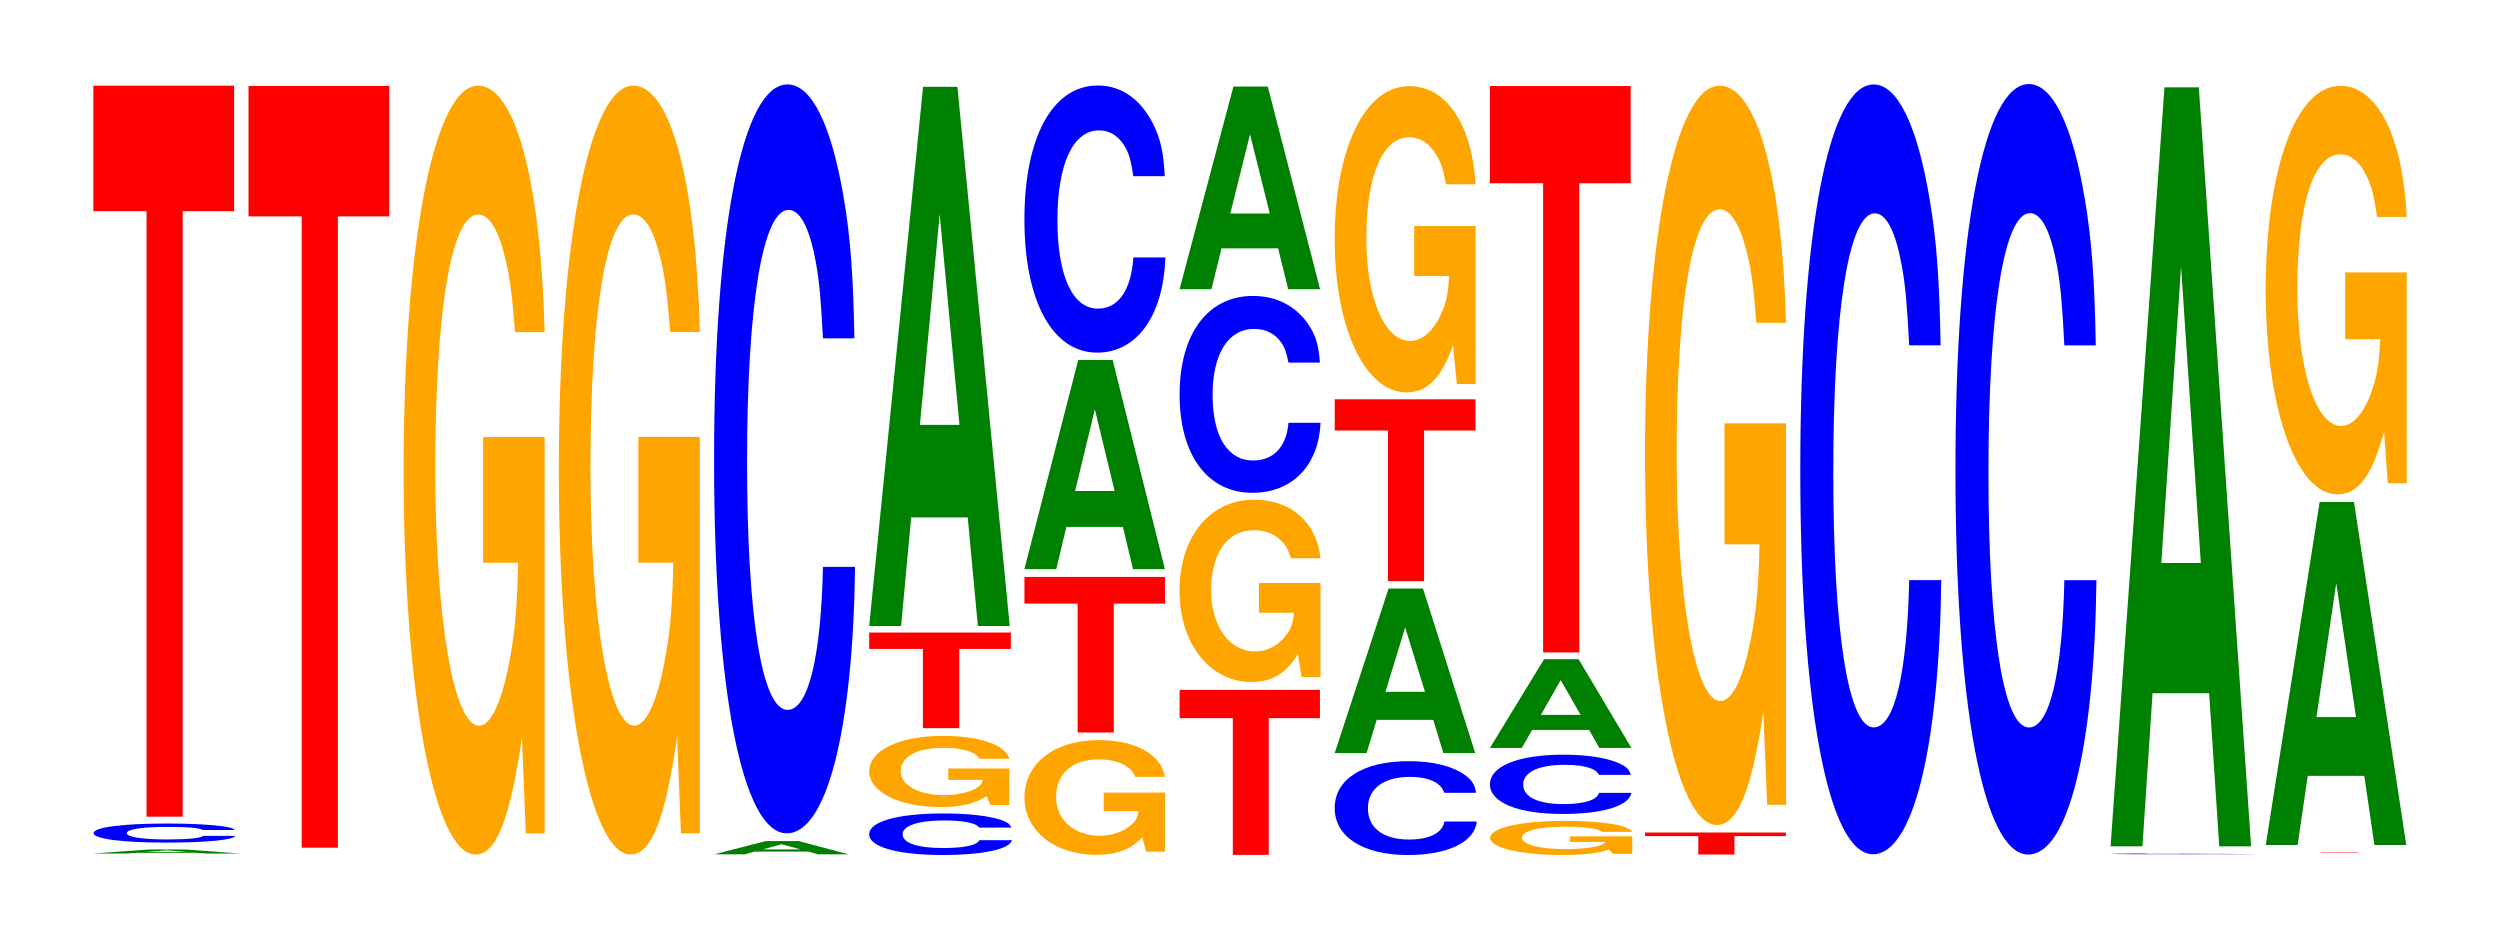 <?xml version="1.0" encoding="UTF-8"?>
<svg xmlns="http://www.w3.org/2000/svg" xmlns:xlink="http://www.w3.org/1999/xlink" width="174pt" height="66pt" viewBox="0 0 174 66" version="1.1">
<defs>
<g>
<symbol overflow="visible" id="glyph0-0">
<path style="stroke:none;" d="M 7.547 -0.047 L 8.266 0 L 10.594 0 L 6.797 -0.281 L 4.297 -0.281 L 0.391 0 L 2.703 0 L 3.438 -0.047 Z M 6.922 -0.109 L 4.062 -0.109 L 5.5 -0.219 Z M 6.922 -0.109 "/>
</symbol>
<symbol overflow="visible" id="glyph1-0">
<path style="stroke:none;" d="M 10.5 -0.828 C 10.422 -0.938 10.219 -1 9.75 -1.078 C 8.875 -1.203 7.5 -1.281 5.812 -1.281 C 2.641 -1.281 0.672 -1.016 0.672 -0.609 C 0.672 -0.219 2.625 0.047 5.75 0.047 C 8.547 0.047 10.406 -0.141 10.547 -0.422 L 8.297 -0.422 C 8.156 -0.266 7.25 -0.172 5.812 -0.172 C 4.031 -0.172 2.984 -0.344 2.984 -0.609 C 2.984 -0.891 4.078 -1.047 5.891 -1.047 C 6.688 -1.047 7.359 -1.016 7.781 -0.969 C 8.031 -0.922 8.156 -0.891 8.297 -0.828 Z M 10.5 -0.828 "/>
</symbol>
<symbol overflow="visible" id="glyph2-0">
<path style="stroke:none;" d="M 6.453 -42.141 L 10.031 -42.141 L 10.031 -50.875 L 0.234 -50.875 L 0.234 -42.141 L 3.938 -42.141 L 3.938 0 L 6.453 0 Z M 6.453 -42.141 "/>
</symbol>
<symbol overflow="visible" id="glyph3-0">
<path style="stroke:none;" d="M 6.453 -43.938 L 10.031 -43.938 L 10.031 -53.016 L 0.234 -53.016 L 0.234 -43.938 L 3.938 -43.938 L 3.938 0 L 6.453 0 Z M 6.453 -43.938 "/>
</symbol>
<symbol overflow="visible" id="glyph4-0">
<path style="stroke:none;" d="M 10.422 -27.453 L 6.141 -27.453 L 6.141 -18.703 L 8.578 -18.703 C 8.516 -15.828 8.375 -14.078 8.047 -12.266 C 7.516 -9.172 6.719 -7.359 5.859 -7.359 C 4.094 -7.359 2.812 -14.781 2.812 -25.281 C 2.812 -36.281 3.938 -42.938 5.797 -42.938 C 6.562 -42.938 7.203 -41.891 7.688 -39.859 C 8 -38.594 8.156 -37.406 8.359 -34.75 L 10.422 -34.75 C 10.156 -45.25 8.375 -51.906 5.797 -51.906 C 2.719 -51.906 0.609 -41.047 0.609 -25.141 C 0.609 -9.672 2.719 1.609 5.609 1.609 C 7.047 1.609 8.016 -0.844 8.844 -6.578 L 9.109 0.141 L 10.422 0.141 Z M 10.422 -27.453 "/>
</symbol>
<symbol overflow="visible" id="glyph5-0">
<path style="stroke:none;" d="M 10.422 -27.453 L 6.141 -27.453 L 6.141 -18.703 L 8.578 -18.703 C 8.516 -15.828 8.375 -14.078 8.047 -12.266 C 7.516 -9.172 6.719 -7.359 5.859 -7.359 C 4.094 -7.359 2.812 -14.781 2.812 -25.281 C 2.812 -36.281 3.938 -42.938 5.797 -42.938 C 6.562 -42.938 7.203 -41.891 7.688 -39.859 C 8 -38.594 8.156 -37.406 8.359 -34.75 L 10.422 -34.75 C 10.156 -45.25 8.375 -51.906 5.797 -51.906 C 2.719 -51.906 0.609 -41.047 0.609 -25.141 C 0.609 -9.672 2.719 1.609 5.609 1.609 C 7.047 1.609 8.016 -0.844 8.844 -6.578 L 9.109 0.141 L 10.422 0.141 Z M 10.422 -27.453 "/>
</symbol>
<symbol overflow="visible" id="glyph6-0">
<path style="stroke:none;" d="M 6.922 -0.188 L 7.578 0 L 9.703 0 L 6.234 -0.922 L 3.938 -0.922 L 0.359 0 L 2.469 0 L 3.156 -0.188 Z M 6.359 -0.344 L 3.734 -0.344 L 5.047 -0.703 Z M 6.359 -0.344 "/>
</symbol>
<symbol overflow="visible" id="glyph7-0">
<path style="stroke:none;" d="M 10.438 -32.891 C 10.359 -37.188 10.172 -39.922 9.688 -42.719 C 8.828 -47.766 7.453 -50.562 5.781 -50.562 C 2.641 -50.562 0.672 -40.531 0.672 -24.422 C 0.672 -8.469 2.625 1.562 5.734 1.562 C 8.5 1.562 10.344 -5.594 10.484 -16.984 L 8.25 -16.984 C 8.109 -10.641 7.219 -7.031 5.781 -7.031 C 4.016 -7.031 2.969 -13.438 2.969 -24.297 C 2.969 -35.281 4.062 -41.828 5.859 -41.828 C 6.656 -41.828 7.312 -40.594 7.75 -38.219 C 8 -36.844 8.109 -35.547 8.25 -32.891 Z M 10.438 -32.891 "/>
</symbol>
<symbol overflow="visible" id="glyph8-0">
<path style="stroke:none;" d="M 10.578 -1.812 C 10.5 -2.047 10.297 -2.203 9.828 -2.359 C 8.953 -2.641 7.562 -2.797 5.859 -2.797 C 2.672 -2.797 0.688 -2.234 0.688 -1.344 C 0.688 -0.469 2.656 0.094 5.797 0.094 C 8.609 0.094 10.484 -0.312 10.625 -0.938 L 8.359 -0.938 C 8.219 -0.594 7.312 -0.391 5.859 -0.391 C 4.062 -0.391 3.016 -0.734 3.016 -1.344 C 3.016 -1.953 4.109 -2.312 5.938 -2.312 C 6.75 -2.312 7.422 -2.234 7.844 -2.109 C 8.094 -2.031 8.219 -1.969 8.359 -1.812 Z M 10.578 -1.812 "/>
</symbol>
<symbol overflow="visible" id="glyph9-0">
<path style="stroke:none;" d="M 10.359 -2.531 L 6.109 -2.531 L 6.109 -1.734 L 8.516 -1.734 C 8.453 -1.469 8.312 -1.297 8 -1.125 C 7.469 -0.844 6.672 -0.672 5.828 -0.672 C 4.062 -0.672 2.797 -1.359 2.797 -2.328 C 2.797 -3.344 3.922 -3.969 5.766 -3.969 C 6.531 -3.969 7.172 -3.875 7.641 -3.688 C 7.953 -3.562 8.109 -3.453 8.297 -3.203 L 10.359 -3.203 C 10.094 -4.172 8.312 -4.797 5.75 -4.797 C 2.688 -4.797 0.609 -3.797 0.609 -2.328 C 0.609 -0.891 2.703 0.156 5.578 0.156 C 7 0.156 7.969 -0.078 8.781 -0.609 L 9.047 0.016 L 10.359 0.016 Z M 10.359 -2.531 "/>
</symbol>
<symbol overflow="visible" id="glyph10-0">
<path style="stroke:none;" d="M 6.5 -5.516 L 10.094 -5.516 L 10.094 -6.656 L 0.234 -6.656 L 0.234 -5.516 L 3.969 -5.516 L 3.969 0 L 6.5 0 Z M 6.5 -5.516 "/>
</symbol>
<symbol overflow="visible" id="glyph11-0">
<path style="stroke:none;" d="M 7.234 -7.562 L 7.938 0 L 10.156 0 L 6.516 -37.531 L 4.125 -37.531 L 0.375 0 L 2.594 0 L 3.297 -7.562 Z M 6.656 -14 L 3.906 -14 L 5.281 -28.672 Z M 6.656 -14 "/>
</symbol>
<symbol overflow="visible" id="glyph12-0">
<path style="stroke:none;" d="M 10.391 -4.094 L 6.125 -4.094 L 6.125 -2.797 L 8.547 -2.797 C 8.484 -2.359 8.344 -2.094 8.016 -1.828 C 7.5 -1.375 6.688 -1.094 5.844 -1.094 C 4.078 -1.094 2.812 -2.203 2.812 -3.781 C 2.812 -5.422 3.938 -6.406 5.781 -6.406 C 6.547 -6.406 7.188 -6.25 7.672 -5.953 C 7.984 -5.766 8.141 -5.578 8.328 -5.188 L 10.391 -5.188 C 10.125 -6.75 8.344 -7.75 5.766 -7.75 C 2.703 -7.75 0.609 -6.125 0.609 -3.75 C 0.609 -1.438 2.719 0.234 5.594 0.234 C 7.031 0.234 7.984 -0.125 8.812 -0.984 L 9.078 0.016 L 10.391 0.016 Z M 10.391 -4.094 "/>
</symbol>
<symbol overflow="visible" id="glyph13-0">
<path style="stroke:none;" d="M 6.453 -8.969 L 10.016 -8.969 L 10.016 -10.828 L 0.234 -10.828 L 0.234 -8.969 L 3.938 -8.969 L 3.938 0 L 6.453 0 Z M 6.453 -8.969 "/>
</symbol>
<symbol overflow="visible" id="glyph14-0">
<path style="stroke:none;" d="M 7.234 -2.938 L 7.938 0 L 10.156 0 L 6.516 -14.562 L 4.125 -14.562 L 0.375 0 L 2.594 0 L 3.297 -2.938 Z M 6.656 -5.438 L 3.906 -5.438 L 5.281 -11.125 Z M 6.656 -5.438 "/>
</symbol>
<symbol overflow="visible" id="glyph15-0">
<path style="stroke:none;" d="M 10.438 -11.719 C 10.359 -13.266 10.172 -14.234 9.688 -15.234 C 8.828 -17.031 7.453 -18.031 5.781 -18.031 C 2.641 -18.031 0.672 -14.453 0.672 -8.703 C 0.672 -3.016 2.625 0.562 5.734 0.562 C 8.5 0.562 10.344 -2 10.484 -6.062 L 8.25 -6.062 C 8.109 -3.797 7.219 -2.5 5.781 -2.5 C 4.016 -2.5 2.969 -4.797 2.969 -8.656 C 2.969 -12.578 4.062 -14.906 5.859 -14.906 C 6.656 -14.906 7.312 -14.469 7.75 -13.625 C 8 -13.141 8.109 -12.672 8.25 -11.719 Z M 10.438 -11.719 "/>
</symbol>
<symbol overflow="visible" id="glyph16-0">
<path style="stroke:none;" d="M 6.438 -9.516 L 10 -9.516 L 10 -11.484 L 0.234 -11.484 L 0.234 -9.516 L 3.938 -9.516 L 3.938 0 L 6.438 0 Z M 6.438 -9.516 "/>
</symbol>
<symbol overflow="visible" id="glyph17-0">
<path style="stroke:none;" d="M 10.422 -6.516 L 6.141 -6.516 L 6.141 -4.438 L 8.578 -4.438 C 8.516 -3.75 8.375 -3.344 8.047 -2.906 C 7.516 -2.172 6.719 -1.75 5.859 -1.75 C 4.094 -1.75 2.812 -3.5 2.812 -6 C 2.812 -8.609 3.938 -10.188 5.797 -10.188 C 6.562 -10.188 7.203 -9.938 7.688 -9.453 C 8 -9.156 8.156 -8.875 8.359 -8.234 L 10.422 -8.234 C 10.156 -10.734 8.375 -12.312 5.797 -12.312 C 2.719 -12.312 0.609 -9.734 0.609 -5.969 C 0.609 -2.297 2.719 0.375 5.609 0.375 C 7.047 0.375 8.016 -0.203 8.844 -1.562 L 9.109 0.031 L 10.422 0.031 Z M 10.422 -6.516 "/>
</symbol>
<symbol overflow="visible" id="glyph18-0">
<path style="stroke:none;" d="M 10.438 -8.656 C 10.359 -9.781 10.172 -10.5 9.688 -11.234 C 8.828 -12.562 7.453 -13.297 5.781 -13.297 C 2.641 -13.297 0.672 -10.672 0.672 -6.422 C 0.672 -2.219 2.625 0.406 5.734 0.406 C 8.5 0.406 10.344 -1.469 10.484 -4.469 L 8.25 -4.469 C 8.109 -2.797 7.219 -1.844 5.781 -1.844 C 4.016 -1.844 2.969 -3.531 2.969 -6.391 C 2.969 -9.281 4.062 -11 5.859 -11 C 6.656 -11 7.312 -10.688 7.75 -10.047 C 8 -9.688 8.109 -9.359 8.25 -8.656 Z M 10.438 -8.656 "/>
</symbol>
<symbol overflow="visible" id="glyph19-0">
<path style="stroke:none;" d="M 7.234 -2.844 L 7.938 0 L 10.156 0 L 6.516 -14.109 L 4.125 -14.109 L 0.375 0 L 2.594 0 L 3.297 -2.844 Z M 6.656 -5.266 L 3.906 -5.266 L 5.281 -10.781 Z M 6.656 -5.266 "/>
</symbol>
<symbol overflow="visible" id="glyph20-0">
<path style="stroke:none;" d="M 10.516 -4.125 C 10.438 -4.656 10.234 -5 9.766 -5.344 C 8.891 -5.984 7.516 -6.328 5.828 -6.328 C 2.656 -6.328 0.672 -5.078 0.672 -3.062 C 0.672 -1.062 2.641 0.203 5.766 0.203 C 8.562 0.203 10.422 -0.703 10.562 -2.125 L 8.312 -2.125 C 8.172 -1.328 7.266 -0.875 5.828 -0.875 C 4.047 -0.875 2.984 -1.688 2.984 -3.047 C 2.984 -4.422 4.094 -5.234 5.906 -5.234 C 6.703 -5.234 7.375 -5.078 7.797 -4.781 C 8.047 -4.609 8.172 -4.453 8.312 -4.125 Z M 10.516 -4.125 "/>
</symbol>
<symbol overflow="visible" id="glyph21-0">
<path style="stroke:none;" d="M 7.234 -2.312 L 7.938 0 L 10.156 0 L 6.516 -11.453 L 4.125 -11.453 L 0.375 0 L 2.594 0 L 3.297 -2.312 Z M 6.656 -4.266 L 3.906 -4.266 L 5.281 -8.75 Z M 6.656 -4.266 "/>
</symbol>
<symbol overflow="visible" id="glyph22-0">
<path style="stroke:none;" d="M 6.453 -10.484 L 10.031 -10.484 L 10.031 -12.656 L 0.234 -12.656 L 0.234 -10.484 L 3.938 -10.484 L 3.938 0 L 6.453 0 Z M 6.453 -10.484 "/>
</symbol>
<symbol overflow="visible" id="glyph23-0">
<path style="stroke:none;" d="M 10.422 -10.938 L 6.141 -10.938 L 6.141 -7.453 L 8.578 -7.453 C 8.516 -6.312 8.375 -5.609 8.047 -4.891 C 7.516 -3.656 6.719 -2.938 5.859 -2.938 C 4.094 -2.938 2.812 -5.891 2.812 -10.078 C 2.812 -14.453 3.938 -17.109 5.797 -17.109 C 6.562 -17.109 7.203 -16.688 7.688 -15.875 C 8 -15.375 8.156 -14.906 8.359 -13.844 L 10.422 -13.844 C 10.156 -18.031 8.375 -20.672 5.797 -20.672 C 2.719 -20.672 0.609 -16.359 0.609 -10.016 C 0.609 -3.844 2.719 0.641 5.609 0.641 C 7.047 0.641 8.016 -0.328 8.844 -2.625 L 9.109 0.062 L 10.422 0.062 Z M 10.422 -10.938 "/>
</symbol>
<symbol overflow="visible" id="glyph24-0">
<path style="stroke:none;" d="M 10.516 -1.219 L 6.188 -1.219 L 6.188 -0.828 L 8.641 -0.828 C 8.594 -0.703 8.438 -0.625 8.109 -0.547 C 7.578 -0.406 6.766 -0.328 5.906 -0.328 C 4.125 -0.328 2.844 -0.656 2.844 -1.109 C 2.844 -1.609 3.969 -1.891 5.859 -1.891 C 6.625 -1.891 7.266 -1.844 7.766 -1.766 C 8.078 -1.703 8.234 -1.656 8.422 -1.531 L 10.516 -1.531 C 10.25 -2 8.438 -2.297 5.844 -2.297 C 2.734 -2.297 0.625 -1.812 0.625 -1.109 C 0.625 -0.422 2.75 0.078 5.656 0.078 C 7.109 0.078 8.078 -0.031 8.906 -0.297 L 9.172 0 L 10.516 0 Z M 10.516 -1.219 "/>
</symbol>
<symbol overflow="visible" id="glyph25-0">
<path style="stroke:none;" d="M 10.469 -2.594 C 10.391 -2.938 10.188 -3.156 9.719 -3.375 C 8.859 -3.781 7.469 -4 5.797 -4 C 2.641 -4 0.672 -3.203 0.672 -1.938 C 0.672 -0.672 2.625 0.125 5.734 0.125 C 8.516 0.125 10.375 -0.438 10.516 -1.344 L 8.266 -1.344 C 8.125 -0.844 7.234 -0.562 5.797 -0.562 C 4.016 -0.562 2.984 -1.062 2.984 -1.922 C 2.984 -2.781 4.062 -3.297 5.875 -3.297 C 6.672 -3.297 7.328 -3.203 7.766 -3.016 C 8.016 -2.906 8.125 -2.812 8.266 -2.594 Z M 10.469 -2.594 "/>
</symbol>
<symbol overflow="visible" id="glyph26-0">
<path style="stroke:none;" d="M 7.281 -1.25 L 7.984 0 L 10.219 0 L 6.547 -6.172 L 4.141 -6.172 L 0.375 0 L 2.594 0 L 3.312 -1.25 Z M 6.688 -2.297 L 3.922 -2.297 L 5.297 -4.719 Z M 6.688 -2.297 "/>
</symbol>
<symbol overflow="visible" id="glyph27-0">
<path style="stroke:none;" d="M 6.453 -32.656 L 10.031 -32.656 L 10.031 -39.422 L 0.234 -39.422 L 0.234 -32.656 L 3.938 -32.656 L 3.938 0 L 6.453 0 Z M 6.453 -32.656 "/>
</symbol>
<symbol overflow="visible" id="glyph28-0">
<path style="stroke:none;" d="M 6.453 -1.281 L 10.031 -1.281 L 10.031 -1.531 L 0.234 -1.531 L 0.234 -1.281 L 3.938 -1.281 L 3.938 0 L 6.453 0 Z M 6.453 -1.281 "/>
</symbol>
<symbol overflow="visible" id="glyph29-0">
<path style="stroke:none;" d="M 10.422 -26.406 L 6.141 -26.406 L 6.141 -17.984 L 8.578 -17.984 C 8.516 -15.219 8.375 -13.547 8.047 -11.781 C 7.516 -8.828 6.719 -7.078 5.859 -7.078 C 4.094 -7.078 2.812 -14.219 2.812 -24.312 C 2.812 -34.891 3.938 -41.297 5.797 -41.297 C 6.562 -41.297 7.203 -40.281 7.688 -38.328 C 8 -37.109 8.156 -35.969 8.359 -33.406 L 10.422 -33.406 C 10.156 -43.516 8.375 -49.906 5.797 -49.906 C 2.719 -49.906 0.609 -39.469 0.609 -24.188 C 0.609 -9.297 2.719 1.547 5.609 1.547 C 7.047 1.547 8.016 -0.812 8.844 -6.328 L 9.109 0.141 L 10.422 0.141 Z M 10.422 -26.406 "/>
</symbol>
<symbol overflow="visible" id="glyph30-0">
<path style="stroke:none;" d="M 10.438 -33.812 C 10.359 -38.234 10.172 -41.031 9.688 -43.906 C 8.828 -49.094 7.453 -51.969 5.781 -51.969 C 2.641 -51.969 0.672 -41.656 0.672 -25.109 C 0.672 -8.703 2.625 1.609 5.734 1.609 C 8.5 1.609 10.344 -5.75 10.484 -17.469 L 8.25 -17.469 C 8.109 -10.938 7.219 -7.219 5.781 -7.219 C 4.016 -7.219 2.969 -13.812 2.969 -24.969 C 2.969 -36.266 4.062 -43 5.859 -43 C 6.656 -43 7.312 -41.734 7.75 -39.281 C 8 -37.875 8.109 -36.547 8.25 -33.812 Z M 10.438 -33.812 "/>
</symbol>
<symbol overflow="visible" id="glyph31-0">
<path style="stroke:none;" d="M 10.438 -33.828 C 10.359 -38.25 10.172 -41.062 9.688 -43.938 C 8.828 -49.125 7.453 -52.016 5.781 -52.016 C 2.641 -52.016 0.672 -41.688 0.672 -25.125 C 0.672 -8.703 2.625 1.609 5.734 1.609 C 8.5 1.609 10.344 -5.75 10.484 -17.484 L 8.25 -17.484 C 8.109 -10.953 7.219 -7.234 5.781 -7.234 C 4.016 -7.234 2.969 -13.828 2.969 -24.984 C 2.969 -36.281 4.062 -43.031 5.859 -43.031 C 6.656 -43.031 7.312 -41.766 7.75 -39.312 C 8 -37.906 8.109 -36.562 8.25 -33.828 Z M 10.438 -33.828 "/>
</symbol>
<symbol overflow="visible" id="glyph32-0">
<path style="stroke:none;" d="M 10.781 -0.047 C 10.688 -0.047 10.484 -0.047 10 -0.047 C 9.109 -0.062 7.688 -0.062 5.969 -0.062 C 2.719 -0.062 0.688 -0.047 0.688 -0.031 C 0.688 -0.016 2.703 0 5.906 0 C 8.766 0 10.672 0 10.828 -0.016 L 8.516 -0.016 C 8.375 -0.016 7.438 -0.016 5.969 -0.016 C 4.141 -0.016 3.062 -0.016 3.062 -0.031 C 3.062 -0.047 4.188 -0.047 6.047 -0.047 C 6.875 -0.047 7.547 -0.047 8 -0.047 C 8.25 -0.047 8.375 -0.047 8.516 -0.047 Z M 10.781 -0.047 "/>
</symbol>
<symbol overflow="visible" id="glyph33-0">
<path style="stroke:none;" d="M 7.234 -10.656 L 7.938 0 L 10.156 0 L 6.516 -52.828 L 4.125 -52.828 L 0.375 0 L 2.594 0 L 3.297 -10.656 Z M 6.656 -19.719 L 3.906 -19.719 L 5.281 -40.359 Z M 6.656 -19.719 "/>
</symbol>
<symbol overflow="visible" id="glyph34-0">
<path style="stroke:none;" d="M 6.672 -0.031 L 10.375 -0.031 L 0.25 -0.031 L 4.078 -0.031 L 4.078 0 L 6.672 0 Z M 6.672 -0.031 "/>
</symbol>
<symbol overflow="visible" id="glyph35-0">
<path style="stroke:none;" d="M 7.234 -4.812 L 7.938 0 L 10.156 0 L 6.516 -23.875 L 4.125 -23.875 L 0.375 0 L 2.594 0 L 3.297 -4.812 Z M 6.656 -8.906 L 3.906 -8.906 L 5.281 -18.234 Z M 6.656 -8.906 "/>
</symbol>
<symbol overflow="visible" id="glyph36-0">
<path style="stroke:none;" d="M 10.422 -14.594 L 6.141 -14.594 L 6.141 -9.938 L 8.578 -9.938 C 8.516 -8.406 8.375 -7.484 8.047 -6.516 C 7.516 -4.875 6.719 -3.906 5.859 -3.906 C 4.094 -3.906 2.812 -7.859 2.812 -13.438 C 2.812 -19.281 3.938 -22.812 5.797 -22.812 C 6.562 -22.812 7.203 -22.25 7.688 -21.172 C 8 -20.5 8.156 -19.875 8.359 -18.453 L 10.422 -18.453 C 10.156 -24.047 8.375 -27.578 5.797 -27.578 C 2.719 -27.578 0.609 -21.812 0.609 -13.359 C 0.609 -5.141 2.719 0.859 5.609 0.859 C 7.047 0.859 8.016 -0.453 8.844 -3.5 L 9.109 0.078 L 10.422 0.078 Z M 10.422 -14.594 "/>
</symbol>
</g>
</defs>
<g id="surface1">
<g style="fill:rgb(0%,50.194%,0%);fill-opacity:1;">
  <use xlink:href="#glyph0-0" x="6.098" y="59.404"/>
</g>
<g style="fill:rgb(0%,0%,100%);fill-opacity:1;">
  <use xlink:href="#glyph1-0" x="5.84" y="58.598"/>
</g>
<g style="fill:rgb(100%,0%,0%);fill-opacity:1;">
  <use xlink:href="#glyph2-0" x="6.263" y="56.84"/>
</g>
<g style="fill:rgb(100%,0%,0%);fill-opacity:1;">
  <use xlink:href="#glyph3-0" x="17.063" y="59"/>
</g>
<g style="fill:rgb(100%,64.647%,0%);fill-opacity:1;">
  <use xlink:href="#glyph4-0" x="27.485" y="57.868"/>
</g>
<g style="fill:rgb(100%,64.647%,0%);fill-opacity:1;">
  <use xlink:href="#glyph5-0" x="38.285" y="57.863"/>
</g>
<g style="fill:rgb(0%,50.194%,0%);fill-opacity:1;">
  <use xlink:href="#glyph6-0" x="49.355" y="59.461"/>
</g>
<g style="fill:rgb(0%,0%,100%);fill-opacity:1;">
  <use xlink:href="#glyph7-0" x="49.028" y="56.438"/>
</g>
<g style="fill:rgb(0%,0%,100%);fill-opacity:1;">
  <use xlink:href="#glyph8-0" x="59.806" y="59.414"/>
</g>
<g style="fill:rgb(100%,64.647%,0%);fill-opacity:1;">
  <use xlink:href="#glyph9-0" x="59.892" y="56.015"/>
</g>
<g style="fill:rgb(100%,0%,0%);fill-opacity:1;">
  <use xlink:href="#glyph10-0" x="60.263" y="50.681"/>
</g>
<g style="fill:rgb(0%,50.194%,0%);fill-opacity:1;">
  <use xlink:href="#glyph11-0" x="60.121" y="43.572"/>
</g>
<g style="fill:rgb(100%,64.647%,0%);fill-opacity:1;">
  <use xlink:href="#glyph12-0" x="70.692" y="59.26"/>
</g>
<g style="fill:rgb(100%,0%,0%);fill-opacity:1;">
  <use xlink:href="#glyph13-0" x="71.067" y="50.982"/>
</g>
<g style="fill:rgb(0%,50.194%,0%);fill-opacity:1;">
  <use xlink:href="#glyph14-0" x="70.921" y="39.613"/>
</g>
<g style="fill:rgb(0%,0%,100%);fill-opacity:1;">
  <use xlink:href="#glyph15-0" x="70.628" y="23.981"/>
</g>
<g style="fill:rgb(100%,0%,0%);fill-opacity:1;">
  <use xlink:href="#glyph16-0" x="81.867" y="59.5"/>
</g>
<g style="fill:rgb(100%,64.647%,0%);fill-opacity:1;">
  <use xlink:href="#glyph17-0" x="81.485" y="47.091"/>
</g>
<g style="fill:rgb(0%,0%,100%);fill-opacity:1;">
  <use xlink:href="#glyph18-0" x="81.428" y="33.894"/>
</g>
<g style="fill:rgb(0%,50.194%,0%);fill-opacity:1;">
  <use xlink:href="#glyph19-0" x="81.721" y="20.13"/>
</g>
<g style="fill:rgb(0%,0%,100%);fill-opacity:1;">
  <use xlink:href="#glyph20-0" x="92.221" y="59.305"/>
</g>
<g style="fill:rgb(0%,50.194%,0%);fill-opacity:1;">
  <use xlink:href="#glyph21-0" x="92.521" y="52.415"/>
</g>
<g style="fill:rgb(100%,0%,0%);fill-opacity:1;">
  <use xlink:href="#glyph22-0" x="92.663" y="40.447"/>
</g>
<g style="fill:rgb(100%,64.647%,0%);fill-opacity:1;">
  <use xlink:href="#glyph23-0" x="92.285" y="26.667"/>
</g>
<g style="fill:rgb(100%,64.647%,0%);fill-opacity:1;">
  <use xlink:href="#glyph24-0" x="103.088" y="59.429"/>
</g>
<g style="fill:rgb(0%,0%,100%);fill-opacity:1;">
  <use xlink:href="#glyph25-0" x="103.028" y="56.527"/>
</g>
<g style="fill:rgb(0%,50.194%,0%);fill-opacity:1;">
  <use xlink:href="#glyph26-0" x="103.325" y="52.054"/>
</g>
<g style="fill:rgb(100%,0%,0%);fill-opacity:1;">
  <use xlink:href="#glyph27-0" x="103.463" y="45.41"/>
</g>
<g style="fill:rgb(100%,0%,0%);fill-opacity:1;">
  <use xlink:href="#glyph28-0" x="114.263" y="59.474"/>
</g>
<g style="fill:rgb(100%,64.647%,0%);fill-opacity:1;">
  <use xlink:href="#glyph29-0" x="113.885" y="55.871"/>
</g>
<g style="fill:rgb(0%,0%,100%);fill-opacity:1;">
  <use xlink:href="#glyph30-0" x="124.628" y="57.847"/>
</g>
<g style="fill:rgb(0%,0%,100%);fill-opacity:1;">
  <use xlink:href="#glyph31-0" x="135.428" y="57.867"/>
</g>
<g style="fill:rgb(0%,0%,100%);fill-opacity:1;">
  <use xlink:href="#glyph32-0" x="146.198" y="59.46"/>
</g>
<g style="fill:rgb(0%,50.194%,0%);fill-opacity:1;">
  <use xlink:href="#glyph33-0" x="146.521" y="58.905"/>
</g>
<g style="fill:rgb(100%,0%,0%);fill-opacity:1;">
  <use xlink:href="#glyph34-0" x="157.456" y="59.353"/>
</g>
<g style="fill:rgb(0%,50.194%,0%);fill-opacity:1;">
  <use xlink:href="#glyph35-0" x="157.321" y="58.814"/>
</g>
<g style="fill:rgb(100%,64.647%,0%);fill-opacity:1;">
  <use xlink:href="#glyph36-0" x="157.085" y="33.551"/>
</g>
</g>
</svg>
